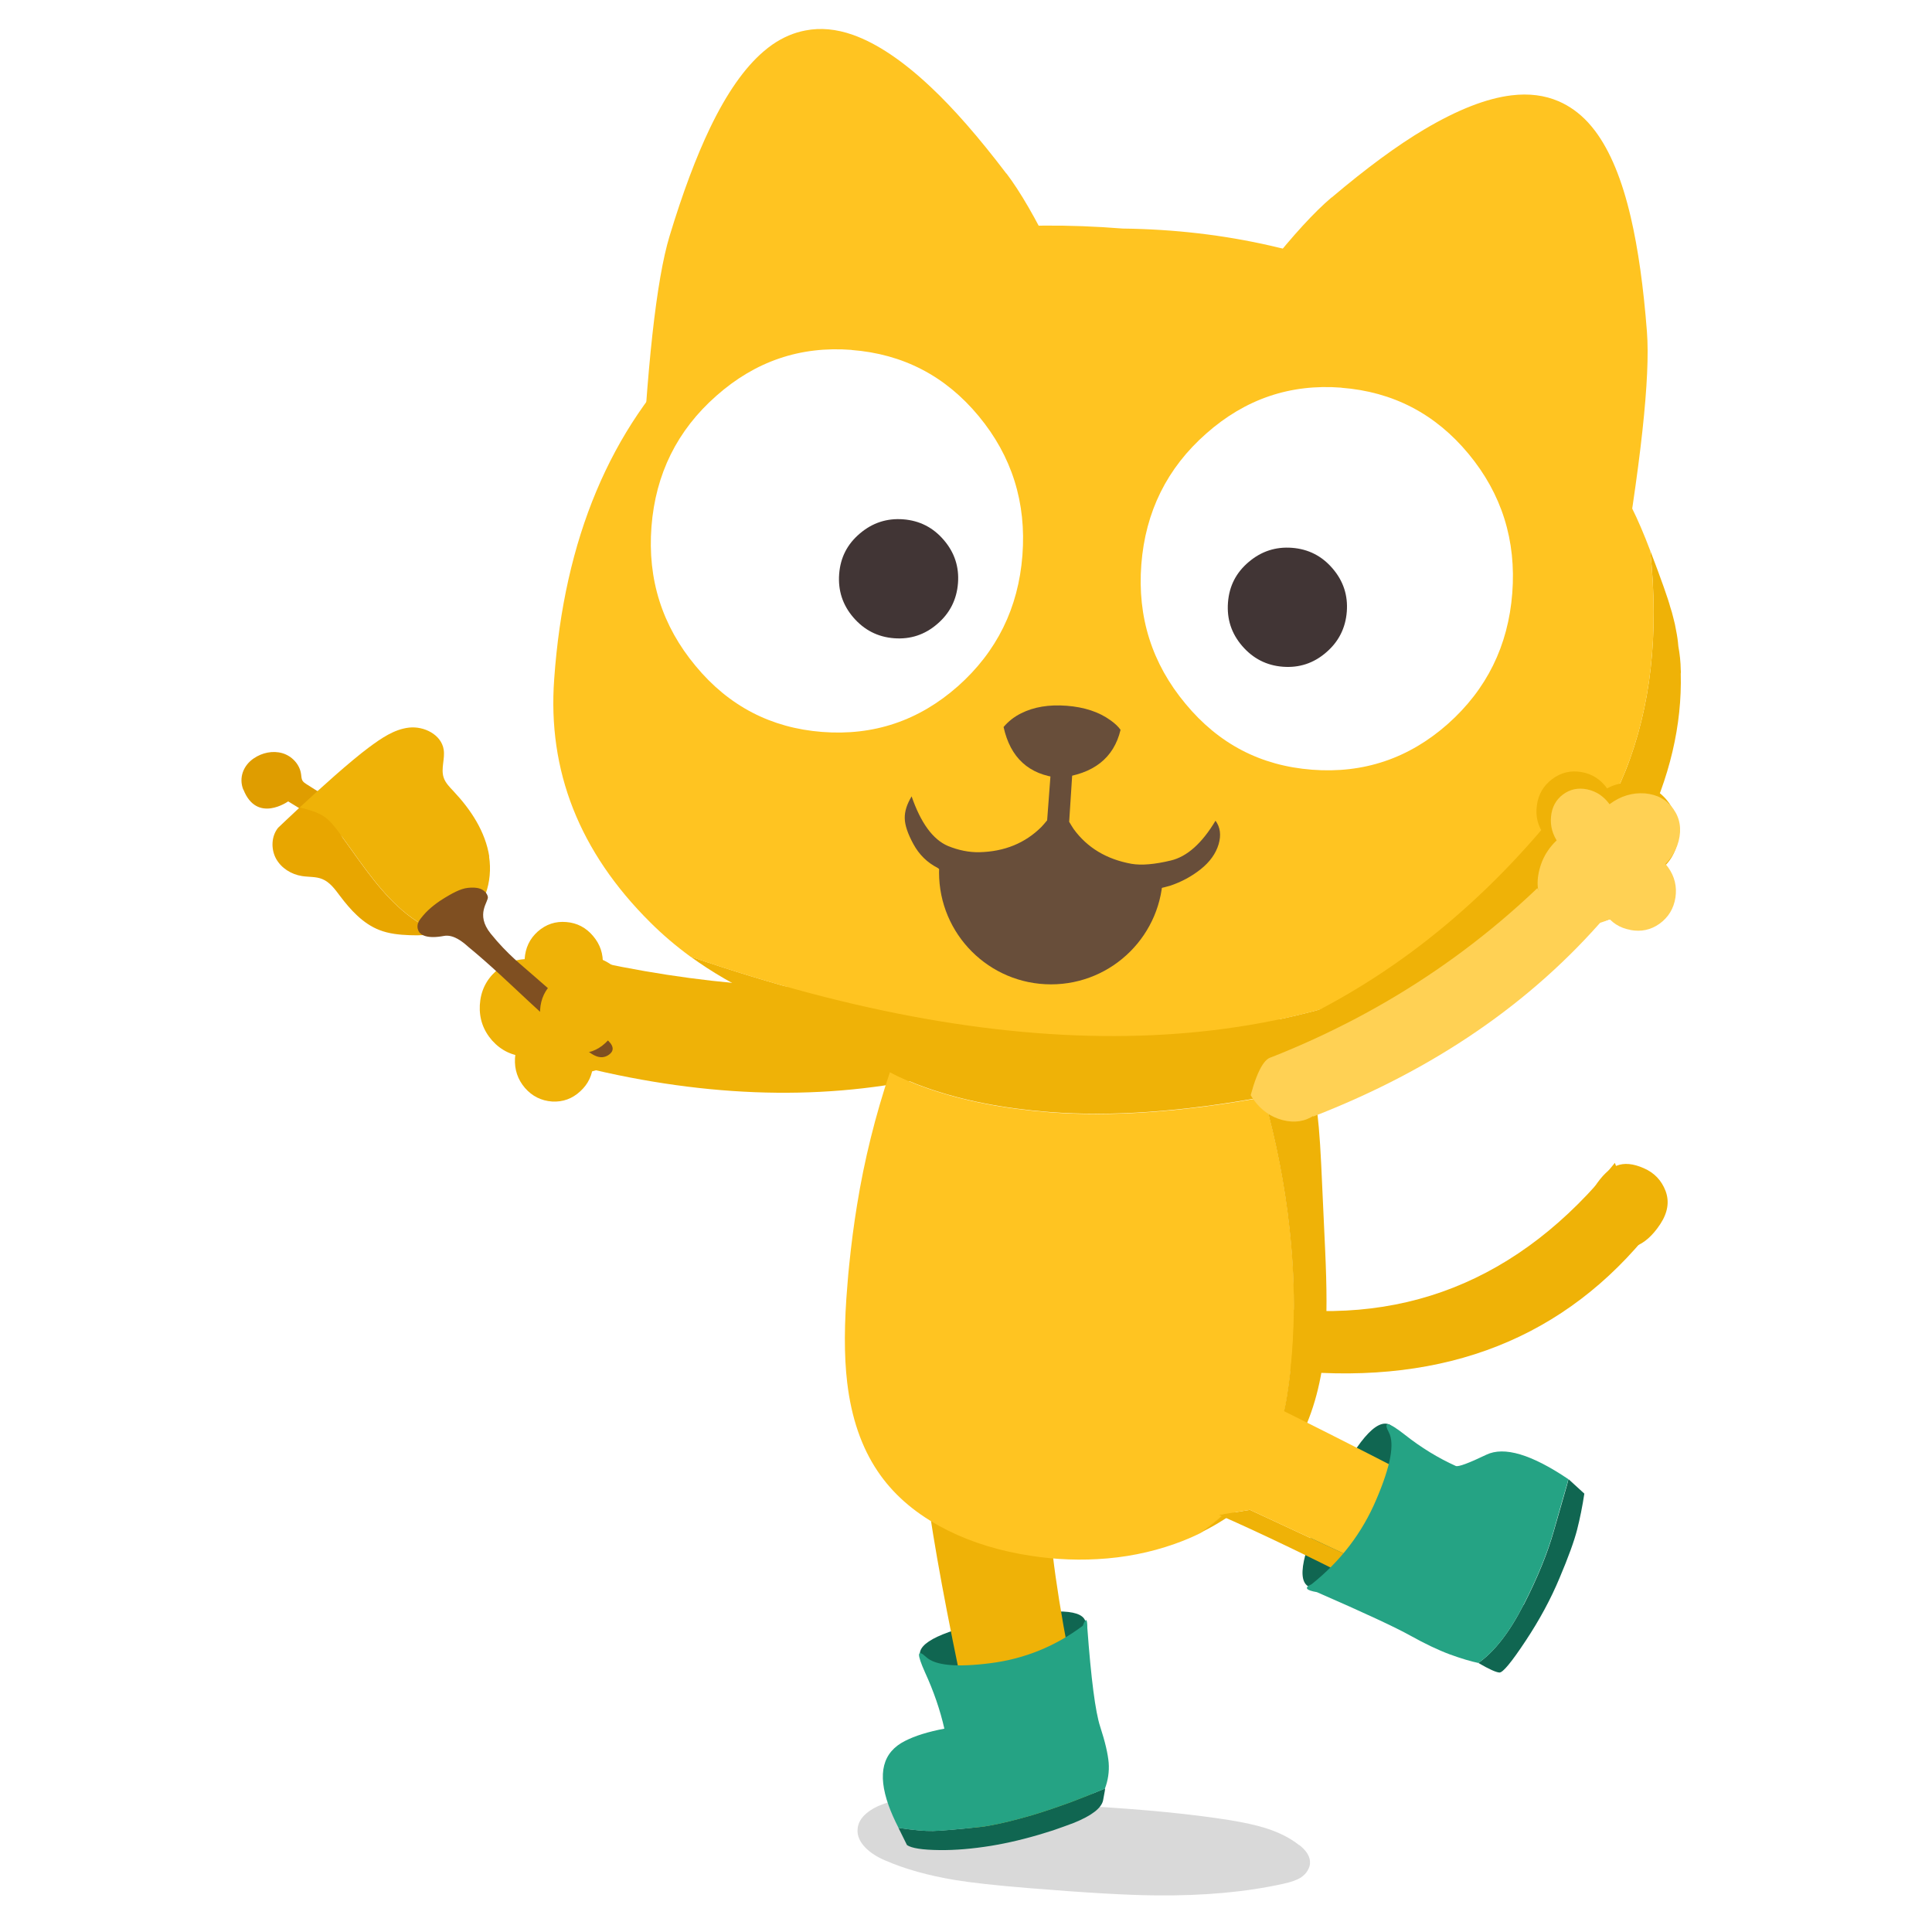 <svg fill="none" height="200" viewBox="0 0 200 200" width="200" xmlns="http://www.w3.org/2000/svg" xmlns:xlink="http://www.w3.org/1999/xlink"><clipPath id="a"><path d="m25 3h149v193.22h-149z"/></clipPath><path d="m0 0h200v200h-200z" fill="#fff"/><g clip-path="url(#a)"><path d="m25.18 81.73c-.48-1.22.01-2.5 1.1-3.23.85-.58 1.96-.82 2.95-.53s1.81 1.16 1.94 2.19c.03.22.03.45.14.65.1.16.26.27.42.37 3.17 2.01 6.35 4.02 9.52 6.03-.63.72-1.27 1.43-1.9 2.15-2.79-1.98-6.6-4.66-9.52-6.4 0 0-3.24 2.31-4.63-1.22z" fill="#df9d00"/><path d="m134.51 191c.71.56 1.08 1.14 1.1 1.72.02.32-.06.62-.25.92-.16.28-.39.51-.68.71-.4.26-1.01.48-1.84.66-3.84.85-8.22 1.25-13.14 1.2-3-.02-7.42-.28-13.27-.76-3.33-.27-5.85-.55-7.55-.83-2.77-.46-5.19-1.13-7.25-2.03-.85-.36-1.51-.79-2.01-1.29-.62-.62-.91-1.28-.84-1.98.05-.6.36-1.14.92-1.61.46-.39 1.04-.71 1.74-.96 1.02-.37 2.08-.59 3.17-.66.52-.03 1.11-.04 1.77 0 .33.01.92.04 1.77.1 3.22.23 8.07.5 14.55.79 5.77.33 10.6.81 14.48 1.42 1.59.26 2.88.54 3.85.85 1.38.44 2.54 1.02 3.46 1.76z" fill="#000" fill-opacity=".15"/><path d="m112.39 168.03-.46 5.24-13.62 2.54-3.06-4.36c-.35-1.41 2.39-2.69 8.2-3.85 5.85-1.17 8.83-1.03 8.94.43z" fill="#106651"/><path d="m135.64 164.33 5.7 1.04 6.39-13.42-3.81-4.44c-1.41-.77-3.52 1.7-6.32 7.4-2.84 5.74-3.49 8.88-1.96 9.41z" fill="#106651"/><g fill="#efb207"><path d="m132.42 141.77-2.51-6.69c14.96 2.52 27.38-2.38 37.26-14.7l2.97 7.89c-9.12 10.85-21.69 15.35-37.71 13.5z"/><path d="m164.37 126.33c-.3-1.15-.06-2.3.7-3.46.76-1.17 1.52-1.9 2.29-2.2.78-.31 1.71-.22 2.8.26 1.09.47 1.84 1.26 2.26 2.36.41 1.1.23 2.24-.55 3.43-.78 1.18-1.63 1.94-2.56 2.29s-1.91.28-2.94-.22-1.69-1.32-1.99-2.46z"/><path d="m59.72 99.1c12.47 2.91 24.68 3.8 36.63 2.69l-.56 9.81c-11.32 2.43-23.55 1.95-36.7-1.44-2.19-4.18-1.99-7.87.63-11.06z"/><path d="m96.07 101.71c1.16.09 2.12.64 2.89 1.66.76 1.02 1.11 2.19 1.03 3.53-.08 1.34-.55 2.46-1.42 3.38-.88.94-1.9 1.38-3.06 1.33-1.19-.04-2.18-.58-2.97-1.6-.8-1.02-1.16-2.22-1.08-3.6s.57-2.53 1.48-3.45c.91-.93 1.95-1.34 3.13-1.25z"/><path d="m58.38 101.01c.9 1.03 1.31 2.24 1.24 3.61-.08 1.35-.62 2.49-1.64 3.43-1.01.93-2.2 1.37-3.55 1.32-1.38-.06-2.54-.61-3.48-1.65-.93-1.06-1.35-2.28-1.28-3.67.08-1.43.64-2.6 1.68-3.53 1.06-.92 2.27-1.32 3.65-1.22 1.35.1 2.47.67 3.38 1.72z"/><path d="m64.46 100.94c1.09 1.25 1.59 2.71 1.5 4.36-.09 1.64-.75 3.02-1.98 4.15-1.22 1.13-2.65 1.66-4.28 1.6-1.67-.07-3.07-.73-4.21-1.99-1.13-1.28-1.64-2.76-1.55-4.44.1-1.72.78-3.14 2.04-4.27 1.28-1.1 2.75-1.59 4.41-1.48 1.63.12 2.98.81 4.07 2.07z"/><path d="m55.67 96.43c.85-.75 1.84-1.08 2.96-.98 1.11.09 2.03.57 2.77 1.45.73.86 1.06 1.85 1 2.99-.06 1.13-.51 2.07-1.33 2.82-.83.77-1.8 1.12-2.91 1.06-1.13-.08-2.07-.55-2.82-1.41-.75-.88-1.09-1.9-1.03-3.06.07-1.17.52-2.12 1.36-2.87z"/><path d="m54.67 106.69c.85-.75 1.84-1.08 2.96-.98 1.11.09 2.03.57 2.77 1.45.73.86 1.06 1.85 1 2.99-.06 1.13-.51 2.07-1.33 2.82-.83.77-1.8 1.12-2.91 1.06-1.13-.08-2.07-.55-2.82-1.41-.75-.88-1.09-1.9-1.03-3.06.07-1.17.52-2.12 1.36-2.87z"/><path d="m96.23 156.63c-.29-3.22 1.23-5.12 4.55-5.72 4.61-.78 7.27 1.89 7.99 8 .47 5.21 1.76 12.52 3.88 21.91l.04.14.05.28c.27 1.62.39 2.95.37 3.99-.03 1.03-.97 1.76-2.83 2.2s-4.22.93-7.08 1.47c-2.85.53-4.73.4-5.64-.42-.22-.19-.41-.41-.59-.66-.56-.79-.89-1.85-1-3.18-.16-1.76.7-3.07 2.58-3.92.72-.32 1.44-.65 2.16-.97-2.09-9.58-3.58-17.28-4.46-23.12z"/></g><path d="m92.12 110.99c1.1.6 2.43 1.17 3.99 1.71 3.67 1.27 7.84 2.08 12.51 2.44 6.44.5 13.85-.03 22.23-1.56 1.29 4.6 2.18 9.18 2.67 13.74.67 6.21.57 12.01-.31 17.43-.56 3.46-1.88 6.55-3.97 9.25-1.36 1.77-3.01 3.34-4.94 4.69-.87.43-1.78.81-2.71 1.14-2.52.89-5.18 1.42-7.99 1.57-2.63.15-5.29-.03-7.99-.53-3.13-.58-5.93-1.55-8.39-2.91-2.72-1.5-4.85-3.39-6.38-5.68-1.66-2.47-2.71-5.52-3.14-9.17-.33-2.74-.32-6.13.03-10.18.05-.68.11-1.34.18-2 .22-2.17.49-4.23.81-6.18.75-4.66 1.89-9.24 3.4-13.75z" fill="#ffc421"/><path d="m102.66 97.25c1.37-.24 3.16-.31 5.38-.23 4.44.16 8.08.53 10.91 1.13 3.89.79 7.14 2.09 9.76 3.9 1.47 1.01 2.75 2.18 3.83 3.51.65.75 1.22 1.56 1.72 2.42.72 1.28 1.27 2.81 1.65 4.57.12.46.22.94.29 1.46.24 1.43.43 3.61.57 6.52l.41 8.89c.09 1.97.14 3.73.14 5.3 0 1.99-.06 3.66-.2 5-.39 3.81-1.35 7.08-2.89 9.83-.79 1.39-1.75 2.69-2.87 3.88-.76.83-1.6 1.62-2.53 2.34-.68.56-1.39 1.07-2.13 1.53-.78.5-1.58.95-2.42 1.36 1.93-1.35 3.58-2.92 4.94-4.69 2.09-2.71 3.41-5.79 3.97-9.25.88-5.41.98-11.22.31-17.43-.49-4.55-1.38-9.13-2.67-13.74-8.38 1.54-15.79 2.06-22.23 1.56-4.67-.36-8.84-1.17-12.51-2.44-1.56-.54-2.89-1.11-3.99-1.71.74-2.16 1.55-4.29 2.45-6.41.48-1.15.93-2.07 1.34-2.77.59-.99 1.24-1.79 1.95-2.41 1.24-1.09 2.85-1.81 4.8-2.15z" fill="#efb207"/><path d="m148.47 167.74.13.07.27.12c1.6.73 2.95 1.22 4.04 1.48 1.07.25 2.09-.53 3.05-2.33s2.12-4.11 3.47-6.92c1.33-2.8 1.71-4.78 1.12-5.94-.13-.28-.31-.54-.52-.8-.03.09-.04.19-.05.28-.1.54-.26 1.26-.5 2.17-.08.43-.32 1.23-.75 2.4-.41 1.19-.77 2.1-1.06 2.74-1.26 2.72-2.25 4.42-2.95 5.09-1.19 1.15-2.74 1.28-4.66.4l-.7-.33c-.46-.23-.77-.39-.91-.47-.2-.11-1-.66-2.42-1.66l-16.64-7.74-3.19.52c4.08 1.79 9.03 4.16 14.86 7.12 2.33 1.17 4.79 2.44 7.4 3.8z" fill="#efb207"/><path d="m124.36 148.66c-1.45 3.35-.83 6.06 1.84 8.16l3.19-.52 16.64 7.74c1.41 1 2.22 1.55 2.42 1.66.14.08.44.24.91.47l.7.33c1.91.89 3.46.76 4.66-.4.7-.68 1.68-2.38 2.95-5.09.3-.64.65-1.55 1.06-2.74.42-1.17.67-1.97.75-2.4.23-.9.4-1.63.5-2.17 0-.09.02-.18.05-.28-.67-.79-1.67-1.43-3.02-1.91-1.78-.64-3.37-.11-4.76 1.6-.54.65-1.07 1.31-1.6 1.98-1.55-.8-3.02-1.55-4.41-2.26-6.73-3.46-11.64-5.93-14.71-7.43-3.42-.93-5.8.16-7.16 3.27z" fill="#ffc421"/><path d="m104.18 17.97c-2.84-3.74-5.45-6.73-7.84-8.97-2.9-2.73-5.59-4.52-8.04-5.39-1.73-.61-3.36-.76-4.9-.46-1.2.22-2.35.71-3.45 1.47-.3.21-.61.45-.91.71-1.98 1.7-3.82 4.34-5.54 7.92-1.43 2.98-2.83 6.71-4.19 11.2s-2.36 13.54-3 27.15c-.64 13.62 2.57 21.51 9.64 23.69l44.85 4.46c.63-15.13-1.28-28.28-5.71-39.44-4.42-11.16-8.06-18.61-10.9-22.35z" fill="#ffc421"/><path d="m137.85 20.45c3.58-3.03 6.78-5.39 9.6-7.06 3.43-2.03 6.43-3.21 9.02-3.52 1.81-.22 3.43-.01 4.87.61 1.12.48 2.14 1.21 3.05 2.19.25.28.5.57.74.89 1.56 2.08 2.79 5.06 3.69 8.94.75 3.22 1.31 7.17 1.67 11.84s-.63 13.73-2.96 27.16-7.17 20.45-14.54 21.04l-44.75-5.37c2.67-14.91 7.37-27.33 14.12-37.27 6.74-9.93 11.9-16.42 15.48-19.46z" fill="#ffc421"/><path d="m170.83 56.99c1.16 3.04 1.85 5 2.08 5.87.12.35.22.71.31 1.09.12.44.22.88.29 1.32.11.54.19 1.08.23 1.62.15.82.24 1.64.25 2.46 0 .07.01.14.02.21 0 .04 0 .09-.02.15.14 5.35-1.14 10.79-3.84 16.33-.34.7-.7 1.38-1.07 2.04-.13.24-.27.48-.41.72-.07.11-.52.78-1.37 1.99-.83 1.21-2.45 3.16-4.84 5.82-.16.14-.32.29-.48.44-.08.07-.15.14-.22.2l-1.58 1.38c-.54.45-1.09.89-1.66 1.32-.01 0-.03.02-.06.05-.02.01-.04.03-.07.04-5.11 3.79-11.43 6.4-18.95 7.85-7.5 1.44-13.81 2.05-18.94 1.85-.18-.01-.36-.02-.54-.02-.11 0-.2 0-.29 0-6.21.14-11.96-.05-17.25-.58-.99-.1-1.98-.21-2.96-.33-2.24-.3-4.4-.65-6.47-1.05-.69-.16-1.39-.31-2.09-.47-.3-.07-.61-.14-.93-.21-.16-.04-.32-.08-.49-.12-.6-.15-1.19-.31-1.78-.46-6.39-1.77-11.8-4.26-16.23-7.48 34.15 11.76 62 10.91 83.57-2.54 12.37-9.06 17.63-22.23 15.79-39.49z" fill="#efb207"/><path d="m145.74 30.43c1.46.7 2.86 1.45 4.19 2.23 6.68 3.87 11.94 8.63 15.76 14.28.21.28.41.57.59.87.84 1.3 1.61 2.66 2.3 4.07.1.13.17.27.2.42.06.09.1.17.14.25.63 1.26 1.26 2.74 1.91 4.45 1.84 17.26-3.43 30.42-15.79 39.49-21.56 13.45-49.42 14.29-83.57 2.54-1.5-1.1-2.89-2.28-4.17-3.56-7.32-7.28-10.63-15.67-9.93-25.17 1.02-14.51 5.82-25.94 14.39-34.3 3.65-3.55 8.79-6.59 15.44-9.12 8.03-3.05 17.7-4.12 29.03-3.22 10.65.13 20.49 2.39 29.51 6.77z" fill="#ffc421"/><path d="m138.86 40.14c5.33.41 9.72 2.69 13.16 6.84s4.95 8.96 4.53 14.42c-.42 5.45-2.65 9.97-6.68 13.55-4.04 3.57-8.72 5.14-14.05 4.73s-9.67-2.68-13.1-6.83c-3.47-4.16-4.99-8.97-4.57-14.42s2.66-9.98 6.72-13.55c4.03-3.57 8.69-5.16 13.99-4.75z" fill="#fff"/><path d="m88.15 36.23c5.33.41 9.72 2.69 13.16 6.84s4.95 8.96 4.53 14.42c-.42 5.45-2.65 9.97-6.68 13.55-4.04 3.57-8.72 5.14-14.05 4.73-5.3-.41-9.67-2.68-13.1-6.83-3.47-4.16-4.99-8.97-4.57-14.42s2.66-9.98 6.72-13.55c4.03-3.57 8.69-5.16 13.99-4.75z" fill="#fff"/><path d="m129.26 58.18c1.3-1.11 2.8-1.6 4.49-1.47s3.09.84 4.2 2.14c1.11 1.29 1.6 2.78 1.47 4.47s-.84 3.11-2.14 4.22c-1.29 1.12-2.79 1.61-4.48 1.48s-3.09-.85-4.21-2.15-1.6-2.79-1.47-4.5.84-3.09 2.14-4.19z" fill="#413535"/><path d="m89.01 55.23c1.3-1.11 2.8-1.6 4.49-1.47s3.09.84 4.2 2.14c1.11 1.29 1.6 2.78 1.47 4.47s-.84 3.11-2.14 4.22c-1.29 1.12-2.79 1.61-4.48 1.48s-3.09-.85-4.21-2.15c-1.11-1.29-1.6-2.79-1.47-4.5s.84-3.09 2.14-4.19z" fill="#413535"/><path d="m93.9 191.02-.88-1.78v-.02c1.56.23 2.74.34 3.55.32.8-.02 2.41-.15 4.84-.41.31-.03.63-.08.97-.14 1.19-.21 2.67-.57 4.44-1.08.65-.19 1.32-.41 2-.64.69-.23 1.39-.48 2.1-.74 1.11-.42 2.26-.88 3.45-1.38.07-.11 0 .3-.18 1.23-.18.81-1.2 1.59-3.07 2.34-.3.11-.62.23-.95.35-.39.14-.77.27-1.16.41-2.04.66-3.97 1.16-5.8 1.49l-.63.11c-1.93.31-3.7.46-5.32.44-1.77-.02-2.89-.19-3.37-.52z" fill="#106651"/><path d="m93.02 189.23c-.43-.84-.77-1.61-1.03-2.33-1.18-3.3-.62-5.52 1.7-6.68 1.03-.53 2.39-.95 4.07-1.27-.44-1.94-1.11-3.88-2-5.82-.87-1.94-.83-2.47.12-1.59.93.87 3.15 1.08 6.67.63 3.51-.45 6.69-1.74 9.54-3.87.31-.85.47-.78.47.22.39 5.28.83 8.69 1.33 10.22.51 1.56.8 2.81.88 3.74.07.93-.07 1.83-.39 2.68-1.19.5-2.34.96-3.45 1.38-.71.26-1.41.5-2.1.74-.68.23-1.35.44-2 .64-1.76.51-3.24.87-4.44 1.08-.34.06-.67.11-.97.14-2.43.25-4.04.39-4.84.41-.81.02-1.99-.09-3.55-.32z" fill="#25a384"/><path d="m157.7 166.16c-1.44 2.82-3 4.82-4.66 5.99 1.1.64 1.83.97 2.18.99s1.25-1.07 2.7-3.26c1.46-2.2 2.63-4.38 3.53-6.54.91-2.15 1.51-3.81 1.81-4.98.3-1.18.55-2.42.75-3.74l-1.64-1.5c-.05.22-.1.42-.15.6-.24.83-.69 2.4-1.35 4.71-.65 2.32-1.7 4.89-3.15 7.73z" fill="#106651"/><path d="m145.41 148.51c-1.71-1.34-2.26-1.42-1.64-.24.62 1.17.19 3.49-1.3 6.97-1.47 3.46-3.71 6.39-6.71 8.77-.78.34-.59.61.57.81 4.95 2.16 8.17 3.66 9.67 4.5 1.51.84 2.87 1.49 4.08 1.94 1.21.44 2.2.73 2.96.89 1.67-1.17 3.22-3.17 4.66-5.99 1.45-2.84 2.5-5.41 3.15-7.73.65-2.31 1.1-3.88 1.35-4.71.05-.18.11-.38.15-.6-3.81-2.57-6.64-3.41-8.48-2.53-1.83.88-2.89 1.27-3.16 1.17-1.82-.82-3.59-1.9-5.3-3.25z" fill="#25a384"/><path d="m108.8 101.9c6.401 0 11.59-5.189 11.59-11.59s-5.189-11.59-11.59-11.59-11.59 5.189-11.59 11.59 5.189 11.59 11.59 11.59z" fill="#684e3a"/><path d="m106.76 67.66c1.19-.25 2.47-.33 3.82-.22s2.8.39 4.31.85c3.01.89 5.91 3.12 8.7 6.7 2.77 3.57 3.97 6.64 3.59 9.19-.38 2.58-2.25 4.46-5.62 5.66-3.42 1.2-7.37.21-11.86-2.98-5.84 2.23-10.23 2.34-13.18.34-2.38-1.62-3.48-3.44-3.3-5.44.05-.47.17-.95.35-1.44.98-2.57 2.83-5.2 5.55-7.91 2.67-2.68 5.21-4.27 7.63-4.75z" fill="#ffc421"/><path d="m111.07 76.2c.12.16.16.5.12 1l-.51 7.87c.16.28.32.53.47.76 1.41 1.93 3.4 3.12 5.97 3.59 1.05.18 2.41.06 4.08-.34 1.68-.4 3.22-1.77 4.63-4.12.49.67.6 1.48.32 2.44-.29.96-.9 1.82-1.85 2.58-.96.76-2.01 1.32-3.17 1.71-1.48.43-2.89.59-4.23.49-2.78-.22-5.32-1.57-7.61-4.03-3.09 1.94-5.79 2.8-8.09 2.6-2.31-.2-3.69-.51-4.14-.91-1.08-.55-1.91-1.37-2.5-2.45s-.89-1.97-.9-2.68c-.02-.7.22-1.46.71-2.27.95 2.75 2.2 4.46 3.75 5.13 1.1.45 2.19.67 3.26.65 2.6-.06 4.75-.94 6.44-2.63.18-.19.37-.42.58-.67l.54-7.19c.14-.95.26-1.5.34-1.65.76-1.54 1.36-1.49 1.8.14z" fill="#684e3a"/><path d="m114.94 74.55c.46.32.81.65 1.06 1-.7 2.93-2.82 4.59-6.36 4.97-3.13-.32-5.05-2.08-5.75-5.26.49-.58 1.09-1.06 1.82-1.42 1.31-.66 2.88-.92 4.71-.78s3.34.64 4.52 1.49z" fill="#684e3a"/><path d="m166.12 94.78-30.3 20.75-5.68-8.01c11.25-4.56 21.11-11.82 29.57-21.77 4.32 1.9 6.46 4.91 6.41 9.03z" fill="#efb207"/><path d="m136.09 115.42c-.96.65-2.06.82-3.3.51-1.23-.32-2.23-1.02-3.01-2.12-.77-1.09-1.11-2.27-1-3.53.1-1.28.63-2.27 1.56-2.95.95-.7 2.06-.91 3.32-.6 1.26.3 2.29 1.01 3.09 2.14s1.13 2.33 1 3.62-.69 2.27-1.67 2.93z" fill="#efb207"/><path d="m131.6 109.45 4.35 6.13c12.47-4.84 22.57-11.76 30.31-20.76.03-2.87-.99-5.2-3.08-6.99-8.78 9.57-19.31 16.77-31.58 21.62z" fill="#ffd154"/><path d="m172.83 83.19c-.83-1.17-1.93-1.86-3.31-2.1-1.38-.21-2.63.09-3.74.9-1.09.8-1.74 1.88-1.95 3.25-.22 1.35.07 2.59.87 3.71.78 1.1 1.85 1.78 3.21 2.04 1.35.25 2.59 0 3.71-.76 1.14-.78 1.83-1.86 2.07-3.25.23-1.39-.06-2.65-.87-3.79z" fill="#efb207"/><path d="m169.53 85.93c-1-1.41-2.33-2.25-4-2.53-1.67-.25-3.17.11-4.52 1.09-1.31.97-2.1 2.27-2.35 3.92-.26 1.64.09 3.14 1.05 4.49.95 1.34 2.24 2.16 3.88 2.46 1.64.31 3.13 0 4.47-.92 1.38-.94 2.21-2.25 2.51-3.92.28-1.68-.08-3.21-1.05-4.59z" fill="#efb207"/><path d="m162.47 88.12c1.11.21 2.12 0 3.03-.65.91-.66 1.46-1.56 1.64-2.7.17-1.14-.08-2.19-.76-3.14s-1.57-1.52-2.68-1.71c-1.12-.19-2.13.06-3.03.74-.89.67-1.42 1.57-1.57 2.7-.16 1.11.08 2.13.75 3.07.66.93 1.53 1.49 2.62 1.68z" fill="#efb207"/><g fill="#ffd154"><path d="m168.77 96.27c1.11.21 2.12 0 3.03-.65.91-.66 1.46-1.56 1.64-2.7.17-1.14-.08-2.19-.76-3.14s-1.57-1.52-2.68-1.71c-1.12-.19-2.13.06-3.03.74-.89.67-1.42 1.57-1.57 2.7-.16 1.11.08 2.13.75 3.07.66.93 1.53 1.49 2.62 1.68z"/><path d="m169.77 86.93c-.82-1.15-2-1.78-3.54-1.89-1.54-.08-2.99.37-4.34 1.34-1.32.96-2.16 2.18-2.53 3.65-.38 1.47-.18 2.75.6 3.86.78 1.1 1.93 1.71 3.44 1.84 1.51.14 2.94-.26 4.29-1.19 1.37-.95 2.27-2.17 2.69-3.67.41-1.5.21-2.81-.6-3.94z"/><path d="m173.24 83.76c-.69-.98-1.68-1.52-2.97-1.63-1.29-.09-2.49.27-3.61 1.09-1.09.8-1.79 1.82-2.09 3.05s-.12 2.31.54 3.25c.66.93 1.62 1.45 2.89 1.58 1.26.12 2.45-.2 3.57-.96 1.13-.79 1.87-1.81 2.2-3.07.32-1.26.14-2.36-.54-3.32z"/><path d="m167.41 86.07c.1-.99-.15-1.91-.75-2.76-.61-.86-1.39-1.39-2.34-1.59s-1.79-.02-2.53.53c-.73.55-1.14 1.32-1.23 2.3-.09.96.16 1.86.75 2.7.59.83 1.35 1.35 2.27 1.57.95.22 1.79.07 2.53-.46.75-.55 1.17-1.31 1.29-2.29z"/><path d="m136.07 115.43c.98-.66 1.54-1.64 1.68-2.93.13-1.28-.21-2.49-1.01-3.61-.57-.8-2.14-.61-4.72.57-.92-.27-1.77 1.04-2.55 3.91.09.16.19.32.3.47.77 1.09 1.78 1.79 3 2.11 1.24.32 2.34.15 3.3-.51z"/></g><path d="m34.95 86c-.37-.49-.75-.98-1.25-1.35-.72-.54-1.63-.79-2.5-1.01-.06-.02-.12-.03-.18-.05-1.31 1.22-2.24 2.11-2.24 2.11-.7.88-.74 2.19-.21 3.18.54.99 1.59 1.64 2.7 1.81.7.11 1.44.04 2.09.31.79.32 1.32 1.06 1.83 1.74 1.09 1.45 2.38 2.87 4.07 3.53.99.39 2.07.5 3.14.54 1.03.04 2.08 0 3.09-.21-1.59-.62-3.06-1.61-4.31-2.77-2.45-2.27-4.23-5.15-6.23-7.82z" fill="#e8a600"/><path d="m50.65 88.67c-.4-2.57-1.9-4.85-3.69-6.75-.41-.44-.86-.88-1.04-1.45-.29-.92.16-1.92.01-2.87-.24-1.55-2.03-2.45-3.58-2.28s-2.9 1.12-4.16 2.05c-1.94 1.44-5.06 4.26-7.17 6.22.06.02.12.03.18.05.88.23 1.78.47 2.5 1.01.49.37.88.86 1.25 1.35 2.01 2.67 3.79 5.55 6.23 7.82 1.25 1.16 2.73 2.15 4.31 2.77.9-.18 1.76-.49 2.51-1.01 2.15-1.47 3.03-4.34 2.63-6.91z" fill="#efb207"/><path d="m43.24 96.15c-.11-.59.18-.91.56-1.37.67-.81 1.66-1.49 2.21-1.82.68-.41 1.64-.98 2.44-1.05.41-.04.83-.05 1.22.08s.74.43.83.84c.11.51-1.33 1.79.29 3.81 1.77 2.2 3.4 3.42 4.24 4.18l7.7 6.71c.72.59 1.01 1.21.22 1.71-.18.11-.37.18-.59.2-.53.04-1.02-.27-1.46-.58-4.52-3.24-7.92-7.14-12.43-10.85-.57-.51-1.53-1.31-2.53-1.12-1.65.31-2.56-.03-2.69-.75z" fill="#7f4f21"/><path d="m57.27 101.69c.85-.75 1.84-1.08 2.96-.98 1.11.09 2.03.57 2.77 1.45.73.86 1.06 1.85 1 2.99-.06 1.13-.51 2.07-1.33 2.82-.83.77-1.8 1.12-2.91 1.06-1.13-.08-2.07-.55-2.82-1.41-.75-.88-1.09-1.9-1.03-3.06.07-1.17.52-2.12 1.36-2.87z" fill="#efb207"/></g></svg>